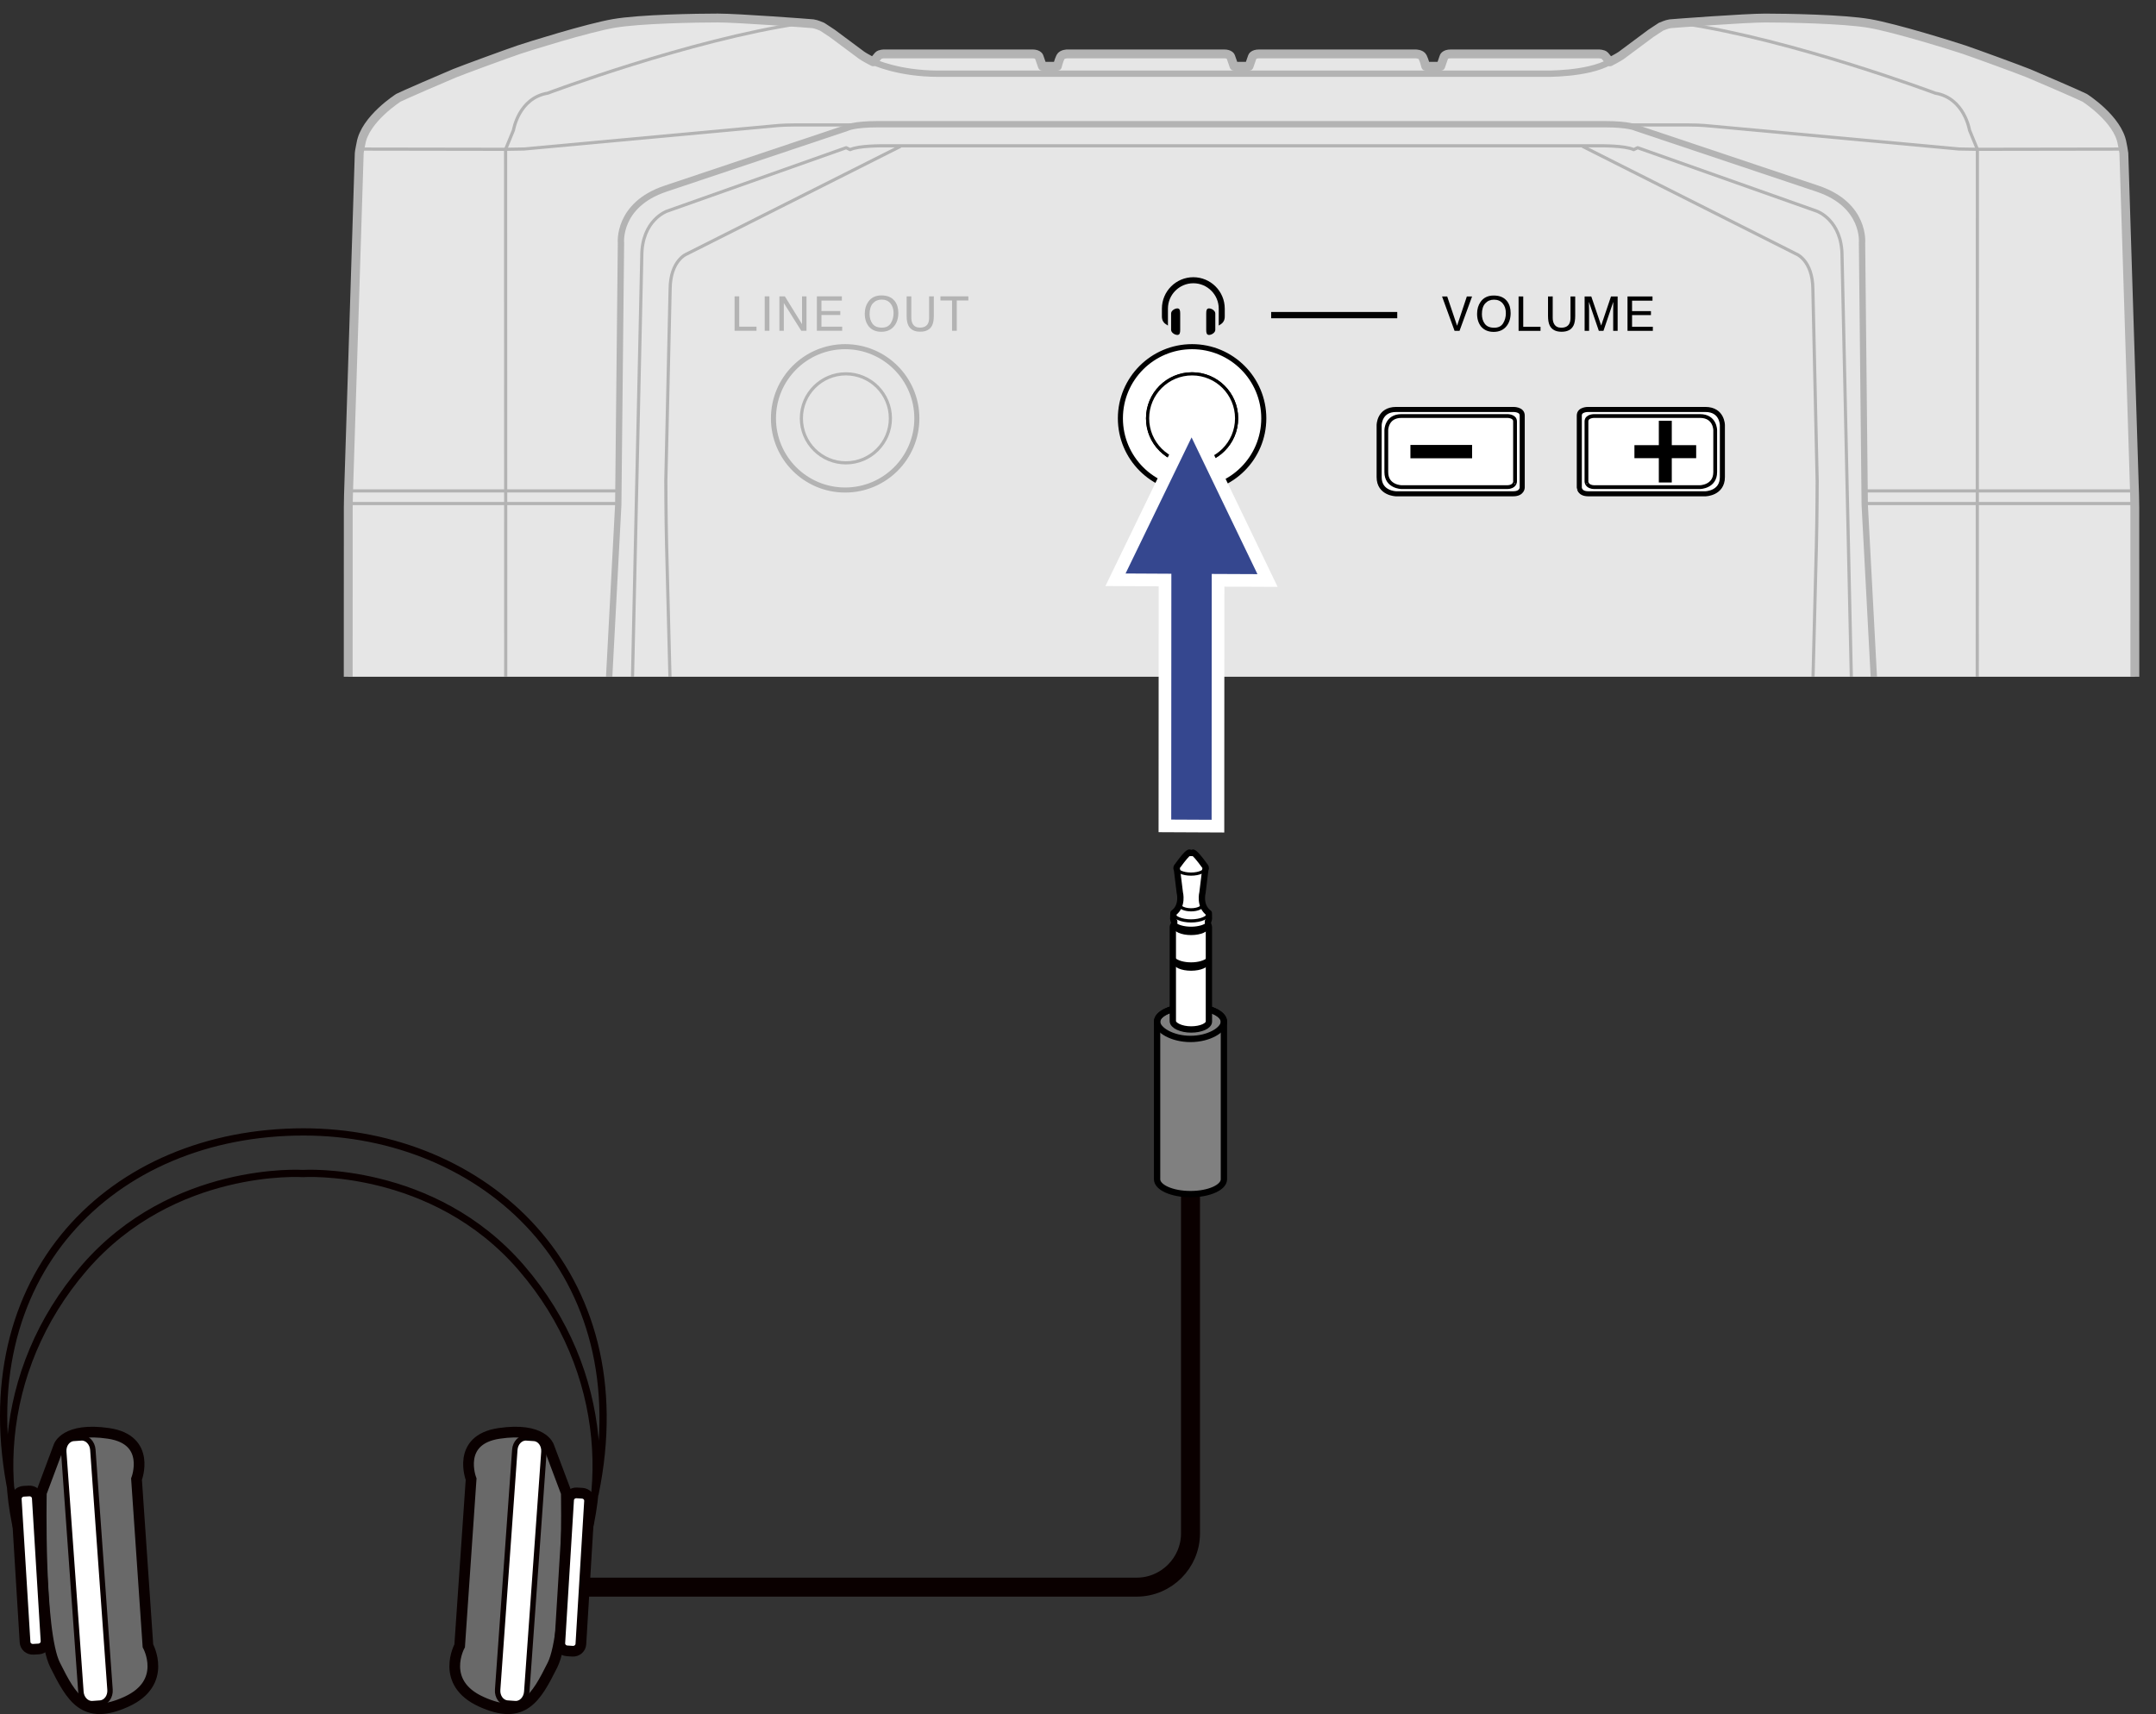 <?xml version="1.0" encoding="utf-8"?>
<!-- Generator: Adobe Illustrator 26.0.1, SVG Export Plug-In . SVG Version: 6.00 Build 0)  -->
<svg version="1.1" xmlns="http://www.w3.org/2000/svg" xmlns:xlink="http://www.w3.org/1999/xlink" x="0px" y="0px"
	 width="170.403px" height="135.51px" viewBox="0 0 170.403 135.51" style="enable-background:new 0 0 170.403 135.51;"
	 xml:space="preserve">
<rect x="0" y="0" width="170.403" height="135.51" fill="#333333" stroke="none"/>
<style type="text/css">
	.st0{clip-path:url(#SVGID_00000040562775848107096230000009826222427713536951_);}
	.st1{fill:#E6E6E6;stroke:#B3B3B3;stroke-width:0.7;stroke-linecap:round;stroke-linejoin:round;stroke-miterlimit:10;}
	.st2{fill:none;stroke:#B3B3B3;stroke-width:0.5;stroke-linecap:round;stroke-linejoin:round;stroke-miterlimit:10;}
	.st3{fill:none;stroke:#B3B3B3;stroke-width:0.25;stroke-linejoin:round;stroke-miterlimit:10;}
	.st4{fill:none;stroke:#B3B3B3;stroke-width:0.5;stroke-linejoin:round;stroke-miterlimit:10;}
	.st5{fill:none;stroke:#B3B3B3;stroke-width:0.4;stroke-linecap:round;stroke-linejoin:round;stroke-miterlimit:10;}
	.st6{fill:none;stroke:#B3B3B3;stroke-width:0.25;stroke-linecap:round;stroke-linejoin:round;stroke-miterlimit:10;}
	.st7{fill:#FFFFFF;stroke:#000000;stroke-width:0.4;stroke-linecap:round;stroke-linejoin:round;stroke-miterlimit:10;}
	.st8{fill:#FFFFFF;stroke:#000000;stroke-width:0.25;stroke-linecap:round;stroke-linejoin:round;stroke-miterlimit:10;}
	.st9{fill:#FFFFFF;stroke:#000000;stroke-width:0.3;stroke-linecap:round;stroke-linejoin:round;stroke-miterlimit:10;}
	.st10{fill:#B3B3B3;}
	.st11{fill:none;stroke:#0A0000;stroke-width:1.5;}
	.st12{fill:#666766;stroke:#FFFFFF;stroke-width:2;stroke-miterlimit:10;}
	.st13{fill:#35478F;}
	.st14{fill:#696969;}
	.st15{fill:none;stroke:#0A0000;stroke-width:0.846;}
	.st16{fill:none;stroke:#0A0000;stroke-width:0.572;stroke-linecap:round;}
	.st17{fill:#FFFFFF;}
	.st18{fill:none;stroke:#0A0000;stroke-width:0.428;}
	.st19{fill:#808080;stroke:#000000;stroke-width:0.5;}
	.st20{fill:none;stroke:#000000;stroke-width:0.5;}
	.st21{fill:#FFFFFF;stroke:#000000;stroke-width:0.5;stroke-linejoin:round;}
	.st22{fill:none;stroke:#000000;stroke-width:0.25;}
	.st23{fill:none;stroke:#000000;stroke-width:0.25;stroke-linecap:round;}
</style>
<g id="レイヤー_1">
	<g>
		<defs>
			<rect id="SVGID_1_" x="26.069" width="144.333" height="53.5"/>
		</defs>
		<clipPath id="SVGID_00000047768901224582899950000011809544073291267515_">
			<use xlink:href="#SVGID_1_"  style="overflow:visible;"/>
		</clipPath>
		<g style="clip-path:url(#SVGID_00000047768901224582899950000011809544073291267515_);">
			<g>
				<g>
					<path class="st1" d="M98.72,5.239l0.264-0.757c0,0,0.068-0.22,0.526-0.22s12.383,0,12.383,0s0.421,0,0.544,0.247
						c0.146,0.294,0.246,0.73,0.246,0.73c0.017,0,1.186,0,1.186,0l0.252-0.729c0,0,0.049-0.248,0.538-0.248
						c0.502,0,11.704,0,11.704,0s0.348,0,0.469,0.133l0.412,0.492c0,0,0.703-0.365,0.903-0.512c0.2-0.148,2.329-1.734,2.329-1.734
						l0.795-0.524c0,0,0.489-0.213,0.72-0.238c0.183-0.02,5.94-0.455,7.536-0.454c1.596,0.001,6.153,0.071,8.235,0.432
						s6.694,1.807,7.47,2.068c0.776,0.26,4.399,1.583,5.105,1.872c0.706,0.289,4.125,1.773,4.421,1.93c0,0,2.651,1.68,2.971,3.626
						c0,0,0.131,0.647,0.134,0.748c0.003,0.102,0.842,26.773,0.849,27.021c0.007,0.249,0.01,0.887,0.017,1
						c0.007,0.113,0.005,34.37,0.005,34.37s1.152,0.156,1.523,1.459c0.372,1.303,1.114,6.681,1.114,6.681l-0.214,8.155
						c0,0-0.044,1.214-1.053,1.214s-2.257,0-2.257,0l-0.452,1.52c0,0-0.16,0.42-0.443,0.42c-0.283,0-8.353,0-8.353,0
						s-0.444,0.037-0.566-0.42s-0.407-1.52-0.407-1.52h-5.154c0,0-0.162,0.019-0.342-0.17c-0.18-0.189-1.456-1.526-1.456-1.526
						s-0.262-0.422-0.284-0.615c-0.021-0.193-1.381-12.262-1.381-12.262l-0.091-2.333H107.9l-0.091,0.489h-0.397l-0.098,0.098
						H88.942l-0.098-0.098h-0.397l-0.091-0.489H47.337l-0.091,2.333c0,0-1.359,12.069-1.381,12.262
						c-0.021,0.193-0.284,0.615-0.284,0.615s-1.276,1.338-1.456,1.526c-0.18,0.189-0.342,0.17-0.342,0.17h-5.154
						c0,0-0.285,1.062-0.407,1.52s-0.566,0.42-0.566,0.42s-8.07,0-8.353,0s-0.443-0.42-0.443-0.42l-0.452-1.52c0,0-1.248,0-2.257,0
						s-1.053-1.214-1.053-1.214l-0.214-8.155c0,0,0.743-5.379,1.114-6.681c0.372-1.303,1.523-1.459,1.523-1.459
						s-0.002-34.256,0.005-34.37c0.007-0.113,0.01-0.751,0.017-1S28.39,12.201,28.393,12.1c0.003-0.102,0.134-0.748,0.134-0.748
						c0.32-1.946,2.971-3.626,2.971-3.626c0.296-0.157,3.714-1.641,4.421-1.93c0.706-0.289,4.329-1.612,5.105-1.872
						s5.389-1.706,7.47-2.068s6.639-0.432,8.235-0.432c1.596-0.001,7.353,0.434,7.536,0.454c0.231,0.026,0.72,0.238,0.72,0.238
						l0.795,0.524c0,0,2.13,1.587,2.329,1.734s0.903,0.512,0.903,0.512l0.412-0.492c0.121-0.133,0.469-0.133,0.469-0.133
						s11.202,0,11.704,0c0.489,0,0.538,0.248,0.538,0.248l0.252,0.729c0,0,1.168,0,1.186,0c0,0,0.1-0.436,0.246-0.73
						c0.123-0.247,0.544-0.247,0.544-0.247s11.925,0,12.383,0c0.458,0,0.526,0.22,0.526,0.22l0.264,0.757H98.72z"/>
					<path class="st2" d="M69.013,4.886c0,0,1.958,0.941,5.167,0.941c3.209,0,0.078,0,0.078,0h47.815c0,0,3.396,0.078,5.169-0.941"
						/>
					<path class="st3" d="M40.666,91.578l-0.204-0.541l-0.485-13.598l-0.016-65.636l0.623-1.514c0,0,0.401-2.54,2.703-2.923
						c0,0,11.236-4.225,19.961-5.511"/>
					<line class="st3" x1="27.52" y1="38.81" x2="48.866" y2="38.81"/>
					<line class="st3" x1="27.52" y1="39.808" x2="48.866" y2="39.808"/>
					<path class="st3" d="M71.167,11.57l-16.885,8.508c0,0-1.296,0.487-1.317,2.769l-0.34,15.166c0,0,0.007,2.921,0.061,5.085
						l0.591,23.174c0,0,0.14,3.773,4.89,3.773h11.724v1.922"/>
					<line class="st3" x1="69.892" y1="71.364" x2="43.038" y2="71.364"/>
					<g>
						<path class="st4" d="M168.725,74.49l0.217,2.948l-0.484,13.424c0,0.806-0.618,1.137-0.618,1.137h-12.054l-1.956-2.136
							l-0.517-17.928c0,0,0.079-1.713-2.143-1.713h-1.858c0,0-0.356,0.04-0.356-0.522l-1.574-29.787l-0.214-20.7
							c0,0,0.31-3.01-3.513-4.295L129.31,10.11c0,0-0.512-0.291-2.482-0.291H69.419c-1.97,0-2.482,0.291-2.482,0.291l-14.345,4.809
							c-3.823,1.284-3.513,4.295-3.513,4.295l-0.214,20.7l-1.574,29.787c0,0.562-0.356,0.522-0.356,0.522h-1.858
							c-2.221,0-2.143,1.713-2.143,1.713l-0.517,17.928l-1.956,2.136H28.407c0,0-0.618-0.33-0.618-1.137l-0.484-13.424l0.217-2.948"
							/>
						<path class="st3" d="M155.581,91.578l0.204-0.541l0.485-13.598l0.016-65.636l-0.623-1.514c0,0-0.401-2.54-2.703-2.923
							c0,0-11.236-4.225-19.961-5.511"/>
						<line class="st3" x1="168.727" y1="38.81" x2="147.382" y2="38.81"/>
						<line class="st3" x1="168.727" y1="39.808" x2="147.382" y2="39.808"/>
						<path class="st3" d="M125.081,11.57l16.885,8.508c0,0,1.296,0.487,1.317,2.769l0.34,15.166c0,0-0.007,2.921-0.061,5.085
							l-0.591,23.174c0,0-0.14,3.773-4.89,3.773h-11.724v1.922"/>
						<path class="st3" d="M167.862,11.786l-11.576,0.018l-1.457-0.025l-19.659-1.817c0,0-0.685-0.085-1.77-0.085H62.846
							c-1.085,0-1.77,0.085-1.77,0.085l-19.659,1.817l-1.457,0.025l-11.576-0.018"/>
						<path class="st4" d="M148.91,75.093h2.93c0,0,0.612,0.01,0.617-0.617l0.054-2.315h-27.029l-0.19-7.247
							c0,0,0.045-0.586-0.851-0.586H71.806c-0.896,0-0.851,0.586-0.851,0.586l-0.19,7.247H43.736l0.054,2.315
							c0.005,0.627,0.617,0.617,0.617,0.617h2.93"/>
						<path class="st3" d="M126.063,72.162l-0.196-7.676c0-0.915-0.868-0.728-0.868-0.728H71.248c0,0-0.868-0.187-0.868,0.728
							l-0.196,7.676"/>
						<line class="st3" x1="126.356" y1="71.364" x2="153.209" y2="71.364"/>
					</g>
					<path class="st3" d="M146.716,71.388l-1.127-51.146c0-2.854-1.989-3.547-1.989-3.547l-14.165-5.017l-0.315,0.152
						c-0.679-0.329-2.636-0.303-2.636-0.303H69.83c0,0-1.957-0.026-2.636,0.303l-0.315-0.152l-14.165,5.017
						c0,0-1.989,0.693-1.989,3.547l-1.127,51.146"/>
					<line class="st3" x1="70.97" y1="65.296" x2="125.31" y2="65.296"/>
					<line class="st3" x1="43.925" y1="73.254" x2="152.472" y2="73.254"/>
					<line class="st3" x1="88.355" y1="75.093" x2="107.9" y2="75.093"/>
					<path class="st3" d="M25.631,78.232c0,0-0.105-0.793,1.674-0.793c1.779,0,0.114,0.026,0.114,0.026l15.387-0.037"/>
					<path class="st3" d="M170.698,78.56c0,0,0.352-1.121-1.756-1.121l-15.451,0.056"/>
				</g>
				<g>
					<circle class="st5" cx="66.798" cy="33.073" r="5.667"/>
					<g id="CIRCLE_00000147206832558277861330000009738281482409400245_">
						<circle class="st6" cx="66.856" cy="33.073" r="3.518"/>
					</g>
				</g>
				<g>
					<circle class="st7" cx="94.219" cy="33.073" r="5.667"/>
					<g id="CIRCLE_00000041977011198690620530000017265932400656528017_">
						<circle class="st8" cx="94.219" cy="33.073" r="3.518"/>
					</g>
					<g id="CIRCLE_00000166636148338069628760000001596757366038880416_">
						<circle class="st8" cx="94.219" cy="33.073" r="3.518"/>
					</g>
				</g>
				<g>
					<path class="st9" d="M119.602,39.037h-9.265c0,0-1.334-0.026-1.334-1.32c0-1.116,0-4.101,0-4.101s0-1.244,1.336-1.244
						c1.087,0,9.263,0,9.263,0s0.709-0.026,0.709,0.477c0,0.588,0,5.696,0,5.696S120.31,39.037,119.602,39.037z"/>
					<path class="st7" d="M119.602,39.037h-9.265c0,0-1.334-0.026-1.334-1.32c0-1.116,0-4.101,0-4.101s0-1.244,1.336-1.244
						c1.087,0,9.263,0,9.263,0s0.709-0.026,0.709,0.477c0,0.588,0,5.696,0,5.696S120.31,39.037,119.602,39.037z"/>
					<path class="st9" d="M119.107,38.512h-8.338c0,0-1.2-0.023-1.2-1.188c0-1.005,0-3.315,0-3.315s0-1.12,1.202-1.12
						c0.979,0,8.336,0,8.336,0s0.638-0.023,0.638,0.429c0,0.529,0,4.75,0,4.75S119.745,38.512,119.107,38.512z"/>
				</g>
				<g>
					<path class="st9" d="M125.532,39.037h9.265c0,0,1.334-0.026,1.334-1.32c0-1.116,0-4.101,0-4.101s0-1.244-1.336-1.244
						c-1.087,0-9.263,0-9.263,0s-0.709-0.026-0.709,0.477c0,0.588,0,5.696,0,5.696S124.823,39.037,125.532,39.037z"/>
					<path class="st7" d="M125.532,39.037h9.265c0,0,1.334-0.026,1.334-1.32c0-1.116,0-4.101,0-4.101s0-1.244-1.336-1.244
						c-1.087,0-9.263,0-9.263,0s-0.709-0.026-0.709,0.477c0,0.588,0,5.696,0,5.696S124.823,39.037,125.532,39.037z"/>
					<path class="st9" d="M126.026,38.512h8.338c0,0,1.2-0.023,1.2-1.188c0-1.005,0-3.315,0-3.315s0-1.12-1.202-1.12
						c-0.979,0-8.336,0-8.336,0s-0.638-0.023-0.638,0.429c0,0.529,0,4.75,0,4.75S125.388,38.512,126.026,38.512z"/>
				</g>
			</g>
			<g>
				<g>
					<path class="st10" d="M58.059,23.43h0.368v2.396h1.365v0.324h-1.733V23.43z"/>
					<path class="st10" d="M60.44,23.43h0.372v2.72H60.44V23.43z"/>
					<path class="st10" d="M61.6,23.43h0.434l1.356,2.198V23.43h0.352v2.72h-0.414l-1.377-2.195v2.195H61.6V23.43z"/>
					<path class="st10" d="M64.564,23.43h1.974v0.333h-1.615v0.826h1.492v0.314h-1.492v0.922h1.642v0.324h-2.002V23.43z"/>
					<path class="st10" d="M70.731,23.819c0.18,0.24,0.27,0.549,0.27,0.924c0,0.406-0.103,0.744-0.309,1.013
						c-0.242,0.316-0.587,0.474-1.035,0.474c-0.418,0-0.747-0.138-0.987-0.415c-0.214-0.267-0.321-0.603-0.321-1.011
						c0-0.368,0.091-0.683,0.274-0.945c0.235-0.335,0.581-0.504,1.041-0.504C70.144,23.356,70.5,23.51,70.731,23.819z
						 M70.406,25.553c0.145-0.233,0.217-0.501,0.217-0.803c0-0.321-0.083-0.578-0.251-0.773s-0.396-0.293-0.686-0.293
						c-0.281,0-0.511,0.097-0.689,0.29s-0.267,0.478-0.267,0.855c0,0.302,0.076,0.555,0.229,0.762
						c0.153,0.207,0.4,0.311,0.742,0.311C70.026,25.902,70.261,25.786,70.406,25.553z"/>
					<path class="st10" d="M72.028,23.43v1.681c0,0.198,0.037,0.362,0.112,0.493c0.111,0.197,0.297,0.296,0.56,0.296
						c0.315,0,0.529-0.107,0.642-0.321c0.061-0.116,0.092-0.272,0.092-0.469V23.43h0.372v1.528c0,0.335-0.045,0.592-0.135,0.772
						c-0.166,0.328-0.479,0.492-0.94,0.492c-0.461,0-0.774-0.164-0.938-0.492c-0.091-0.18-0.136-0.438-0.136-0.772V23.43H72.028z"/>
					<path class="st10" d="M76.535,23.43v0.325h-0.916v2.396h-0.372v-2.396H74.33V23.43H76.535z"/>
				</g>
				<g>
					<path d="M94.316,21.916c-1.37,0-2.483,1.113-2.483,2.485v0.621c0,0.316,0.147,0.487,0.252,0.566
						c0.14,0.104,0.225,0.149,0.225,0.149v-1.336c0-1.107,0.902-2.008,2.007-2.008c1.107,0,2.008,0.902,2.008,2.008v1.336
						c0,0,0.085-0.045,0.225-0.149c0.105-0.078,0.251-0.25,0.251-0.566v-0.621C96.8,23.029,95.687,21.916,94.316,21.916z"/>
					<path d="M95.56,24.381c-0.199,0-0.224,0.179-0.224,0.4v1.298c0,0.22,0.025,0.4,0.224,0.4c0.197,0,0.493-0.18,0.493-0.4v-1.298
						C96.053,24.56,95.757,24.381,95.56,24.381z"/>
					<path d="M93.055,24.381c-0.199,0-0.495,0.179-0.495,0.4v1.298c0,0.22,0.296,0.4,0.495,0.4c0.197,0,0.223-0.18,0.223-0.4v-1.298
						C93.278,24.56,93.252,24.381,93.055,24.381z"/>
				</g>
				<g>
					<path d="M114.382,23.437l0.781,2.316l0.772-2.316h0.413l-0.992,2.72h-0.391l-0.99-2.72H114.382z"/>
					<path d="M119.126,23.827c0.18,0.24,0.27,0.549,0.27,0.924c0,0.406-0.103,0.744-0.309,1.013
						c-0.242,0.316-0.587,0.474-1.035,0.474c-0.418,0-0.747-0.138-0.987-0.415c-0.214-0.267-0.321-0.603-0.321-1.011
						c0-0.368,0.091-0.683,0.274-0.945c0.235-0.335,0.581-0.504,1.041-0.504C118.539,23.363,118.895,23.518,119.126,23.827z
						 M118.801,25.56c0.145-0.233,0.217-0.501,0.217-0.803c0-0.321-0.083-0.578-0.251-0.773s-0.396-0.293-0.686-0.293
						c-0.281,0-0.511,0.097-0.689,0.29s-0.267,0.478-0.267,0.855c0,0.302,0.076,0.555,0.229,0.762
						c0.153,0.207,0.4,0.311,0.742,0.311C118.421,25.91,118.656,25.793,118.801,25.56z"/>
					<path d="M120.024,23.437h0.368v2.396h1.365v0.324h-1.733V23.437z"/>
					<path d="M122.721,23.437v1.681c0,0.198,0.037,0.362,0.112,0.493c0.111,0.197,0.297,0.296,0.56,0.296
						c0.315,0,0.529-0.107,0.642-0.321c0.061-0.116,0.092-0.272,0.092-0.469v-1.681h0.372v1.528c0,0.335-0.045,0.592-0.135,0.772
						c-0.166,0.328-0.479,0.492-0.94,0.492c-0.461,0-0.774-0.164-0.938-0.492c-0.091-0.18-0.136-0.438-0.136-0.772v-1.528H122.721z"
						/>
					<path d="M125.242,23.437h0.528l0.782,2.3l0.776-2.3h0.525v2.72h-0.352v-1.605c0-0.056,0.001-0.147,0.004-0.276
						c0.002-0.129,0.003-0.266,0.003-0.413l-0.776,2.294h-0.365l-0.784-2.294v0.083c0,0.067,0.002,0.168,0.006,0.305
						c0.004,0.136,0.006,0.236,0.006,0.301v1.605h-0.352V23.437z"/>
					<path d="M128.634,23.437h1.974v0.333h-1.615v0.826h1.492v0.314h-1.492v0.922h1.642v0.324h-2.002V23.437z"/>
				</g>
				<rect x="100.468" y="24.664" width="9.966" height="0.498"/>
				<polygon points="132.132,35.193 132.132,33.264 131.108,33.264 131.108,35.193 129.18,35.193 129.18,36.222 131.108,36.222 
					131.108,38.144 132.132,38.144 132.132,36.222 134.06,36.222 134.06,35.193 				"/>
				<rect x="111.475" y="35.176" width="4.875" height="1.055"/>
			</g>
		</g>
	</g>
</g>
<g id="レイヤー_2">
	<g>
		<path class="st11" d="M46.426,125.475h43.415c2.339,0,4.252-1.913,4.252-4.252V93.196"/>
	</g>
	<g>
		<polygon class="st12" points="99.385,45.39 94.178,34.579 88.961,45.339 92.58,45.358 92.57,64.795 95.762,64.81 95.772,45.374 		
			"/>
		<polygon class="st13" points="99.385,45.39 94.178,34.579 88.961,45.339 92.58,45.358 92.57,64.795 95.762,64.81 95.772,45.374 		
			"/>
	</g>
	<g>
		<path class="st14" d="M3.269,118.025l1.383-3.697c0,0,0.507-1.512,3.926-1.008c3.416,0.502,2.212,3.619,2.212,3.619l0.902,13.176
			c0,0,1.611,2.916-1.708,4.422c-3.319,1.512-4.324-0.299-5.631-2.914C3.043,129.01,3.269,118.025,3.269,118.025"/>
		<path class="st15" d="M3.269,118.025l1.383-3.697c0,0,0.507-1.512,3.926-1.008c3.416,0.502,2.212,3.619,2.212,3.619l0.902,13.176
			c0,0,1.611,2.916-1.708,4.422c-3.319,1.512-4.324-0.299-5.631-2.914C3.043,129.01,3.269,118.025,3.269,118.025z"/>
		<path class="st14" d="M44.759,118.025l-1.392-3.697c0,0-0.501-1.512-3.917-1.008c-3.419,0.502-2.215,3.619-2.215,3.619
			l-0.905,13.176c0,0-1.608,2.916,1.711,4.422c3.322,1.512,4.324-0.299,5.631-2.914C44.979,129.01,44.759,118.025,44.759,118.025"/>
		<path class="st15" d="M44.759,118.025l-1.392-3.697c0,0-0.501-1.512-3.917-1.008c-3.419,0.502-2.215,3.619-2.215,3.619
			l-0.905,13.176c0,0-1.608,2.916,1.711,4.422c3.322,1.512,4.324-0.299,5.631-2.914C44.979,129.01,44.759,118.025,44.759,118.025z"
			/>
		<path class="st16" d="M47.029,118.107c3.633-17.602-8.833-28.621-23.03-28.621c-15.214,0-26.619,11.404-23.057,28.639
			 M44.454,126.492c4.11-7.439,3.785-18.102-3.234-26.246c-7.011-8.145-17.285-7.471-17.285-7.471s-10.271-0.674-17.288,7.471
			c-7.017,8.145-7.315,18.807-3.208,26.246"/>
		<path class="st17" d="M8.695,133.582c0.038,0.555-0.311,1.025-0.782,1.059l-0.598,0.043c-0.469,0.035-0.885-0.385-0.92-0.938
			l-1.356-18.967c-0.041-0.551,0.308-1.027,0.776-1.061l0.603-0.041c0.466-0.035,0.879,0.387,0.92,0.938L8.695,133.582z"/>
		<path class="st18" d="M8.695,133.582c0.038,0.555-0.311,1.025-0.782,1.059l-0.598,0.043c-0.469,0.035-0.885-0.385-0.92-0.938
			l-1.356-18.967c-0.041-0.551,0.308-1.027,0.776-1.061l0.603-0.041c0.466-0.035,0.879,0.387,0.92,0.938L8.695,133.582z"/>
		<path class="st17" d="M39.333,133.582c-0.044,0.555,0.305,1.025,0.776,1.059l0.604,0.043c0.469,0.035,0.879-0.385,0.92-0.938
			l1.356-18.967c0.038-0.551-0.308-1.027-0.779-1.061l-0.601-0.041c-0.472-0.035-0.882,0.387-0.92,0.938L39.333,133.582z"/>
		<path class="st18" d="M39.333,133.582c-0.044,0.555,0.305,1.025,0.776,1.059l0.604,0.043c0.469,0.035,0.879-0.385,0.92-0.938
			l1.356-18.967c0.038-0.551-0.308-1.027-0.779-1.061l-0.601-0.041c-0.472-0.035-0.882,0.387-0.92,0.938L39.333,133.582z"/>
		<path class="st17" d="M3.638,129.726c0.021,0.332-0.237,0.613-0.577,0.637l-0.434,0.025c-0.334,0.017-0.63-0.229-0.647-0.561
			l-0.694-11.295c-0.02-0.332,0.237-0.613,0.574-0.635l0.434-0.023c0.343-0.021,0.63,0.227,0.653,0.555L3.638,129.726z"/>
		<path class="st15" d="M3.638,129.726c0.021,0.332-0.237,0.613-0.577,0.637l-0.434,0.025c-0.334,0.017-0.63-0.229-0.647-0.561
			l-0.694-11.295c-0.02-0.332,0.237-0.613,0.574-0.635l0.434-0.023c0.343-0.021,0.63,0.227,0.653,0.555L3.638,129.726z"/>
		<path class="st17" d="M44.246,129.879c-0.021,0.332,0.237,0.613,0.574,0.633l0.434,0.029c0.343,0.02,0.633-0.23,0.656-0.559
			l0.685-11.295c0.021-0.334-0.231-0.613-0.574-0.635l-0.437-0.027c-0.337-0.018-0.624,0.231-0.644,0.557L44.246,129.879z"/>
		<path class="st15" d="M44.246,129.879c-0.021,0.332,0.237,0.613,0.574,0.633l0.434,0.029c0.343,0.02,0.633-0.23,0.656-0.559
			l0.685-11.295c0.021-0.334-0.231-0.613-0.574-0.635l-0.437-0.027c-0.337-0.018-0.624,0.231-0.644,0.557L44.246,129.879z"/>
	</g>
	<g>
		<path class="st19" d="M96.734,80.769c0-0.65-1.181-1.177-2.641-1.177c-1.459,0-2.641,0.526-2.641,1.177v12.459
			c0,0.65,1.183,1.176,2.641,1.176c1.459,0,2.641-0.526,2.641-1.176V80.769z"/>
		<path class="st20" d="M91.452,80.769c0,0.65,1.183,1.367,2.641,1.367c1.459,0,2.641-0.717,2.641-1.367
			c0-0.65-1.181-1.177-2.641-1.177C92.635,79.593,91.452,80.119,91.452,80.769z"/>
		<path class="st21" d="M95.541,72.182c-0.776-0.563-0.501-1.614-0.501-1.614l0.225-1.831c0.084-0.115,0-0.22,0-0.22
			c-1.019-1.413-1.018-1.081-1.018-1.081h-0.206c0,0,0-0.331-1.018,1.081c0,0-0.085,0.105,0,0.22l0.225,1.831
			c0,0,0.275,1.05-0.501,1.614l-0.019,0.452c0,0.073,0.028,0.144,0.079,0.209L92.8,73.099c-0.046,0.062-0.104,0.096-0.104,0.165
			v7.462c0,0.347,0.665,0.661,1.443,0.661c0.779,0,1.41-0.281,1.41-0.628v-7.462c0-0.068-0.024-0.133-0.068-0.194l-0.006-0.268
			c0.048-0.063,0.074-0.131,0.074-0.201L95.541,72.182z"/>
		<path class="st22" d="M92.728,72.177c0,0.347,0.632,0.628,1.41,0.628c0.779,0,1.41-0.281,1.41-0.628"/>
		<path class="st20" d="M95.474,72.835"/>
		<path class="st20" d="M92.808,72.843"/>
		<path d="M95.548,73.297c0-0.068-0.024-0.133-0.068-0.194l-0.006-0.268l-0.064,0.071c-0.228,0.21-0.711,0.356-1.271,0.356
			c-0.554,0-1.033-0.142-1.263-0.349l-0.067-0.07L92.8,73.099c-0.046,0.062-0.104,0.096-0.104,0.165l0.033,0.033
			c0,0.347,0.632,0.628,1.41,0.628C94.918,73.925,95.548,73.644,95.548,73.297z"/>
		<path d="M95.548,76.116c0-0.068-0.024-0.133-0.068-0.194l-0.006-0.268l-0.064,0.071c-0.228,0.21-0.711,0.356-1.271,0.356
			c-0.554,0-1.033-0.142-1.263-0.349l-0.067-0.07L92.8,75.918c-0.046,0.062-0.104,0.096-0.104,0.165l0.033,0.033
			c0,0.347,0.632,0.628,1.41,0.628C94.918,76.744,95.548,76.463,95.548,76.116z"/>
		<path class="st23" d="M91.452,80.769c0,0.65,1.183,1.367,2.641,1.367c1.459,0,2.641-0.717,2.641-1.367"/>
		<path class="st22" d="M92.98,68.589c0,0.285,0.518,0.515,1.156,0.515c0.639,0,1.156-0.231,1.156-0.515"/>
		<path class="st22" d="M93.236,71.525c0,0.222,0.405,0.402,0.903,0.402c0.499,0,0.903-0.18,0.903-0.402"/>
	</g>
</g>
<g id="レイヤー_3">
</g>
</svg>
